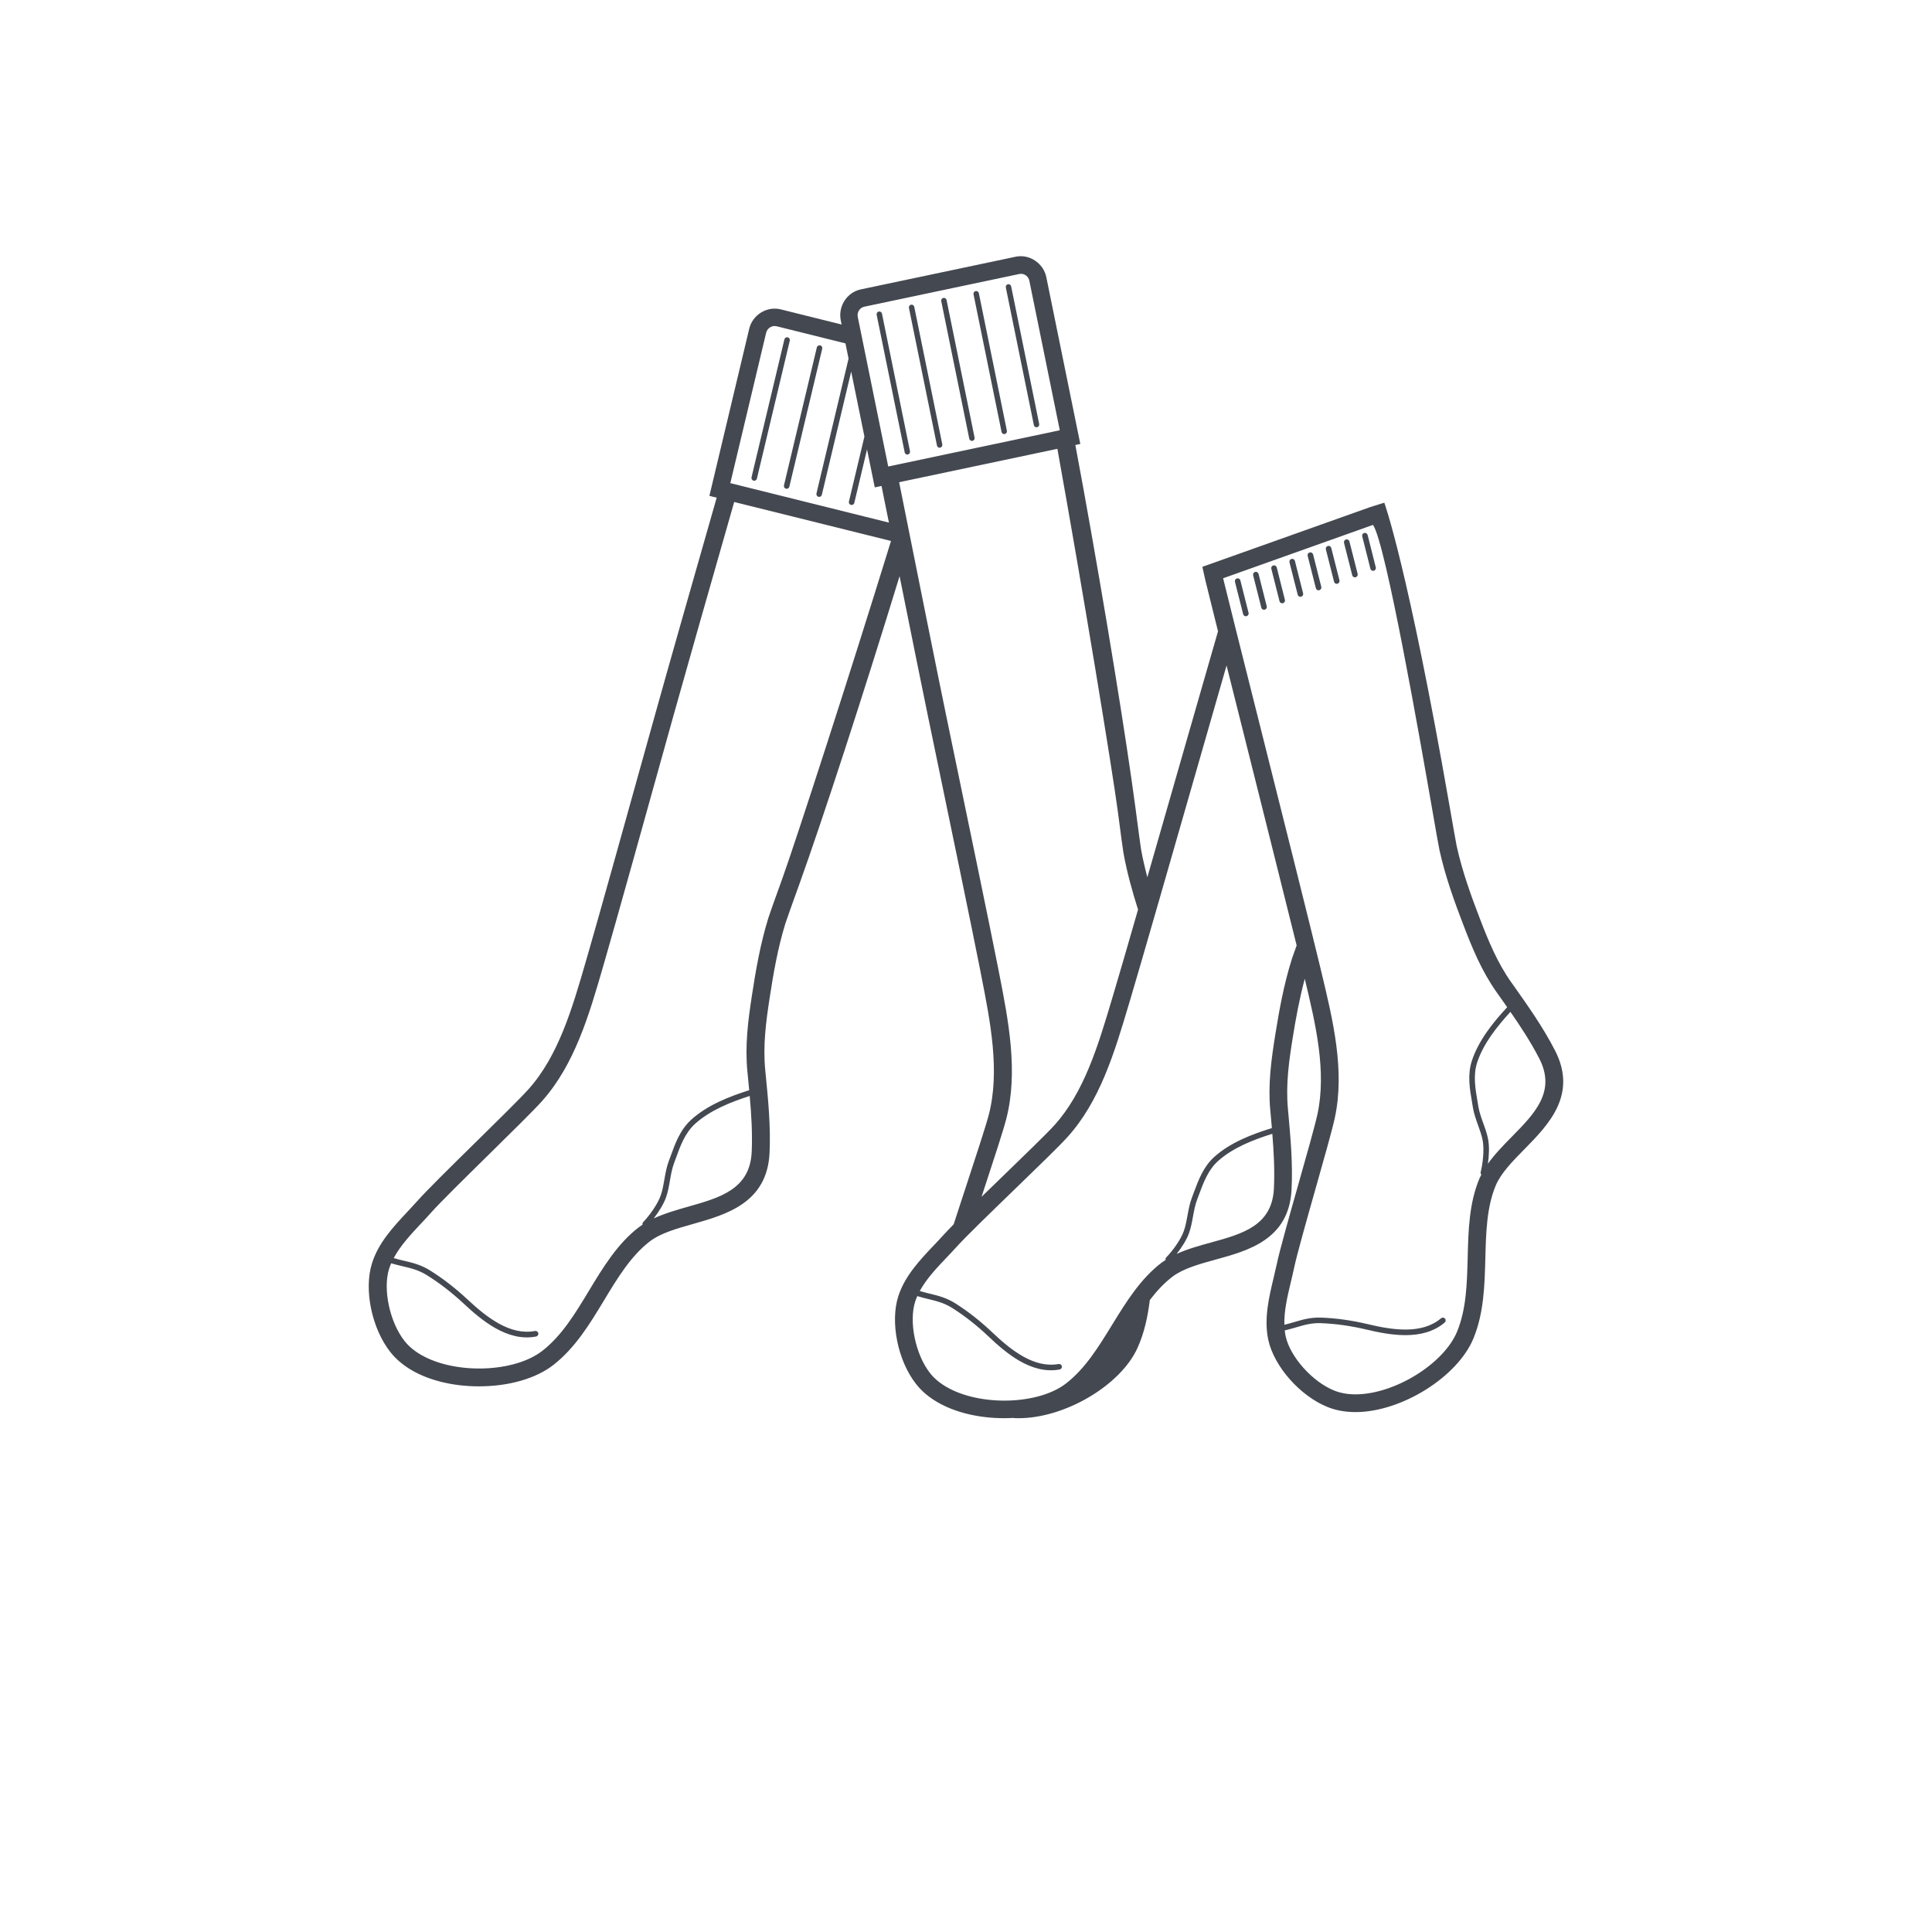 <?xml version="1.0" encoding="utf-8"?>
<!-- Generator: Adobe Illustrator 16.0.4, SVG Export Plug-In . SVG Version: 6.00 Build 0)  -->
<!DOCTYPE svg PUBLIC "-//W3C//DTD SVG 1.1//EN" "http://www.w3.org/Graphics/SVG/1.1/DTD/svg11.dtd">
<svg version="1.1" id="Layer_1" xmlns="http://www.w3.org/2000/svg" xmlns:xlink="http://www.w3.org/1999/xlink" x="0px" y="0px"
	 width="150px" height="150px" viewBox="0 0 150 150" enable-background="new 0 0 150 150" xml:space="preserve">
<path fill="#444850" d="M77.967,33.703c0.015,0,0.029-0.002,0.044-0.005c0.112-0.024,0.187-0.138,0.163-0.254l-2.176-10.679
	c-0.023-0.115-0.139-0.189-0.25-0.166c-0.113,0.024-0.188,0.138-0.163,0.254l2.176,10.679
	C77.781,33.632,77.869,33.703,77.967,33.703z M80.474,33.174c0.015,0,0.029-0.002,0.044-0.005c0.113-0.024,0.187-0.138,0.163-0.254
	l-2.175-10.68c-0.023-0.115-0.14-0.189-0.25-0.166c-0.113,0.024-0.188,0.138-0.163,0.254l2.175,10.68
	C80.288,33.104,80.376,33.174,80.474,33.174z M72.952,34.761c0.015,0,0.029-0.002,0.044-0.005c0.112-0.024,0.187-0.138,0.163-0.254
	l-2.176-10.679c-0.022-0.115-0.137-0.189-0.249-0.166c-0.113,0.024-0.187,0.138-0.163,0.254l2.175,10.679
	C72.766,34.691,72.854,34.761,72.952,34.761z M63.678,26.815c-0.112-0.026-0.231,0.044-0.259,0.159l-2.552,10.711
	c-0.027,0.115,0.044,0.231,0.159,0.259c0.017,0.004,0.033,0.006,0.05,0.006c0.098,0,0.186-0.066,0.209-0.165l2.552-10.711
	C63.865,26.958,63.793,26.842,63.678,26.815z M75.46,34.232c0.015,0,0.029-0.002,0.043-0.005c0.113-0.024,0.187-0.138,0.163-0.254
	l-2.174-10.678c-0.023-0.115-0.14-0.19-0.25-0.166c-0.113,0.024-0.188,0.138-0.163,0.254l2.175,10.678
	C75.275,34.162,75.363,34.232,75.46,34.232z M70.445,35.291c0.015,0,0.029-0.002,0.044-0.005c0.113-0.024,0.187-0.138,0.163-0.254
	l-2.175-10.679c-0.023-0.115-0.138-0.188-0.25-0.166c-0.113,0.024-0.188,0.138-0.163,0.254l2.175,10.679
	C70.259,35.22,70.347,35.291,70.445,35.291z M61.16,26.189c-0.114-0.025-0.231,0.044-0.259,0.159L58.348,37.06
	c-0.027,0.115,0.044,0.231,0.159,0.259c0.017,0.004,0.033,0.006,0.05,0.006c0.098,0,0.186-0.066,0.209-0.165l2.553-10.712
	C61.346,26.333,61.275,26.216,61.16,26.189z M105.919,41.381c-0.117,0.029-0.188,0.146-0.156,0.26l0.635,2.514
	c0.025,0.1,0.111,0.164,0.209,0.164c0.018,0,0.035-0.002,0.053-0.006c0.115-0.029,0.188-0.146,0.156-0.264l-0.633-2.512
	C106.151,41.422,106.036,41.348,105.919,41.381z M103.097,42.387c-0.117,0.031-0.186,0.146-0.158,0.262l0.637,2.516
	c0.023,0.098,0.111,0.162,0.209,0.162c0.018,0,0.033,0,0.053-0.006c0.117-0.029,0.186-0.146,0.158-0.264l-0.637-2.512
	C103.329,42.428,103.214,42.356,103.097,42.387z M104.507,41.883c-0.115,0.029-0.186,0.146-0.158,0.264l0.637,2.514
	c0.025,0.098,0.113,0.164,0.209,0.164c0.02,0,0.035-0.004,0.055-0.006c0.115-0.031,0.186-0.148,0.156-0.266l-0.637-2.512
	C104.739,41.924,104.628,41.854,104.507,41.883z M120.735,81.566c-0.926-1.801-2.078-3.432-3.193-5.008l-0.223-0.312
	c-1.082-1.533-1.775-3.234-2.447-4.988c-0.625-1.633-1.328-3.543-1.771-5.545c-0.057-0.264-0.271-1.498-0.545-3.059
	c-3.27-18.748-5.08-23.625-5.08-23.625l-1.096,0.342l-12.246,4.359l-0.783,0.277l0.18,0.812l0.041,0.188
	c0.066,0.291,0.436,1.781,0.994,4.006c-0.531,1.834-1.383,4.802-2.373,8.251l-0.318,1.111c-0.896,3.129-1.891,6.596-2.795,9.734
	c-0.184-0.703-0.355-1.418-0.486-2.15c-0.049-0.279-0.227-1.637-0.422-3.123c-0.725-5.494-2.355-15.509-4.061-24.927
	c-0.218-1.207-0.423-2.311-0.621-3.359l0.384-0.081l-2.638-12.951c-0.221-1.081-1.312-1.809-2.372-1.587l-12.029,2.537
	c-1.083,0.231-1.781,1.315-1.556,2.417l0.063,0.31l-4.726-1.176c-1.08-0.267-2.193,0.429-2.448,1.51l-3.09,12.969l0.565,0.141
	c-1.866,6.529-3.877,13.589-4.674,16.455c-2.133,7.656-4.543,16.314-5.344,19.066l-0.139,0.477
	c-1.041,3.602-2.117,7.326-4.461,9.939c-0.637,0.709-2.457,2.5-4.064,4.08l-0.141,0.137c-1.818,1.789-3.699,3.639-4.426,4.461
	c-0.197,0.221-0.402,0.441-0.607,0.662l-0.141,0.15c-1.113,1.189-2.268,2.424-2.768,4.027c-0.641,2.045-0.006,5.074,1.441,6.895
	c0.436,0.549,1.01,1.031,1.707,1.43c1.377,0.785,3.207,1.217,5.156,1.217c2.332,0,4.443-0.609,5.797-1.672
	c1.701-1.334,2.83-3.203,3.922-5.01c1.025-1.697,2.076-3.439,3.541-4.564c0.854-0.656,2.137-1.016,3.373-1.363
	c2.574-0.73,5.77-1.635,5.936-5.555c0.09-2.051-0.109-4.07-0.301-6.023l-0.035-0.371c-0.188-1.902,0.055-3.744,0.344-5.621
	c0.271-1.758,0.611-3.799,1.223-5.771c0.084-0.275,0.578-1.645,1.055-2.969c1.873-5.209,5.008-14.844,7.807-23.984
	c0.945,4.703,1.811,8.984,2.244,11.074l0.047,0.223c1.594,7.68,3.398,16.383,3.945,19.172l0.094,0.484
	c0.727,3.68,1.475,7.484,0.592,10.881c-0.242,0.92-1.041,3.348-1.744,5.49c-0.34,1.031-0.678,2.064-0.982,3.004
	c-0.326,0.33-0.596,0.613-0.787,0.824c-0.238,0.266-0.488,0.527-0.74,0.793c-1.059,1.113-2.256,2.373-2.766,3.953
	c-0.648,2.014-0.047,5.006,1.369,6.814c0.426,0.549,0.992,1.031,1.678,1.426c1.375,0.799,3.212,1.238,5.175,1.238
	c0.232,0,0.463-0.01,0.691-0.021c0.041,0.002,0.078,0.014,0.119,0.016c0.102,0.004,0.203,0.006,0.307,0.006
	c3.586,0,7.895-2.537,9.219-5.432c0.545-1.189,0.807-2.459,0.967-3.74c0.529-0.691,1.104-1.322,1.764-1.82
	c0.844-0.637,2.113-0.984,3.342-1.322c2.541-0.697,5.701-1.562,5.898-5.43c0.105-2.035-0.078-4.035-0.254-5.969l-0.031-0.346
	c-0.168-1.871,0.086-3.689,0.387-5.543c0.221-1.381,0.504-2.941,0.924-4.516c0.852,3.543,1.705,7.193,0.984,10.523
	c-0.199,0.914-0.887,3.342-1.494,5.482c-0.707,2.498-1.439,5.08-1.668,6.172c-0.068,0.318-0.146,0.643-0.223,0.969l-0.021,0.09
	c-0.357,1.49-0.762,3.184-0.408,4.807c0.451,2.064,2.473,4.352,4.602,5.207c0.645,0.26,1.375,0.393,2.166,0.393
	c3.57,0,7.939-2.734,9.166-5.738c0.809-1.98,0.863-4.139,0.918-6.227c0.049-1.943,0.102-3.953,0.805-5.627
	c0.408-0.971,1.334-1.91,2.229-2.82C120.204,87.344,122.501,85.008,120.735,81.566z M67.109,23.811l12.027-2.537
	c0.045-0.01,0.091-0.015,0.136-0.015c0.312,0,0.583,0.227,0.646,0.537l2.364,11.611l-13.321,2.812l-2.364-11.611
	C66.522,24.245,66.752,23.886,67.109,23.811z M59.482,25.841c0.086-0.364,0.459-0.597,0.81-0.511l5.349,1.33l0.241,1.185
	l-2.492,10.468c-0.027,0.115,0.044,0.231,0.159,0.259c0.017,0.004,0.033,0.006,0.05,0.006c0.098,0,0.186-0.066,0.209-0.165
	l2.278-9.567l1.028,5.046l-1.203,5.049c-0.027,0.115,0.044,0.231,0.159,0.259c0.017,0.004,0.033,0.006,0.05,0.006
	c0.098,0,0.186-0.066,0.209-0.165l0.988-4.149l0.601,2.948l0.525-0.111c0.079,0.396,0.156,0.786,0.231,1.16l0.343,1.686
	L56.702,37.51L59.482,25.841z M58.363,89.414c-0.125,2.912-2.453,3.57-4.922,4.268c-0.914,0.26-1.85,0.529-2.686,0.916
	c0.395-0.51,0.779-1.125,0.959-1.646c0.148-0.422,0.225-0.865,0.299-1.295c0.078-0.449,0.16-0.916,0.318-1.344l0.146-0.398
	c0.346-0.955,0.705-1.945,1.482-2.656c1.174-1.066,2.787-1.697,4.248-2.17C58.335,86.514,58.425,87.969,58.363,89.414z
	 M58.466,83.172c-0.025-0.273-0.025-0.541-0.037-0.811c0.012,0.27,0.012,0.535,0.037,0.809l0.006,0.062L58.466,83.172z
	 M60.728,68.244c-0.596,1.65-0.986,2.738-1.074,3.027c-0.639,2.061-0.99,4.166-1.268,5.973c-0.305,1.973-0.559,3.916-0.357,5.971
	l0.035,0.348c0.035,0.355,0.068,0.717,0.104,1.08c-1.531,0.486-3.24,1.145-4.504,2.293c-0.857,0.781-1.234,1.822-1.598,2.828
	l-0.146,0.396c-0.174,0.467-0.258,0.951-0.338,1.42c-0.076,0.432-0.146,0.84-0.281,1.227c-0.234,0.678-0.879,1.574-1.361,2.074
	c-0.055,0.057-0.07,0.131-0.053,0.201c-0.1,0.066-0.197,0.131-0.289,0.201c-1.67,1.283-2.791,3.141-3.877,4.938
	c-1.076,1.783-2.094,3.465-3.6,4.646c-2.16,1.697-6.729,1.861-9.4,0.34c-0.539-0.307-0.98-0.672-1.307-1.086
	c-1.15-1.449-1.703-4.02-1.205-5.613c0.047-0.145,0.102-0.287,0.162-0.426c0.303,0.09,0.594,0.162,0.873,0.225
	c0.645,0.152,1.246,0.291,1.896,0.695c0.986,0.615,1.92,1.334,2.85,2.199c0.75,0.703,1.57,1.4,2.449,1.902
	c0.992,0.564,2.057,0.879,3.178,0.666c0.119-0.023,0.199-0.139,0.176-0.258c-0.021-0.117-0.139-0.195-0.258-0.174
	c-1.922,0.363-3.73-1.037-5.246-2.457c-0.951-0.883-1.904-1.623-2.918-2.254c-0.709-0.438-1.348-0.588-2.027-0.746
	c-0.25-0.057-0.51-0.125-0.777-0.203c0.512-0.955,1.312-1.82,2.102-2.662c0.264-0.277,0.525-0.557,0.771-0.836
	c0.715-0.807,2.639-2.697,4.498-4.527c1.789-1.76,3.479-3.42,4.127-4.143c2.555-2.852,3.678-6.732,4.764-10.484l0.137-0.475
	c0.803-2.764,3.219-11.432,5.348-19.082c0.756-2.717,2.8-9.887,4.688-16.493l12.176,3.026
	C65.971,52.399,61.796,65.273,60.728,68.244z M76.347,92.492c0.783-2.385,1.523-4.635,1.768-5.574
	c0.965-3.705,0.184-7.668-0.57-11.502l-0.096-0.484c-0.553-2.824-2.38-11.635-3.994-19.41c-0.61-2.936-2.233-11.018-3.646-18.083
	l12.286-2.593c1.957,10.855,4.271,24.947,4.696,28.173c0.227,1.736,0.379,2.885,0.432,3.184c0.277,1.555,0.701,3.045,1.135,4.416
	c-0.838,2.908-1.533,5.307-1.9,6.529l-0.139,0.467c-1.059,3.551-2.15,7.215-4.482,9.775c-0.621,0.68-2.361,2.363-4.043,3.992
	c-0.521,0.504-1.061,1.027-1.586,1.537L76.347,92.492z M98.905,92.293c-0.148,2.875-2.453,3.508-4.891,4.176
	c-0.906,0.248-1.83,0.506-2.658,0.883c0.396-0.502,0.779-1.105,0.961-1.617c0.146-0.414,0.229-0.854,0.305-1.277
	c0.08-0.441,0.164-0.9,0.324-1.322l0.146-0.393c0.35-0.939,0.709-1.912,1.484-2.607c1.168-1.045,2.762-1.654,4.207-2.107
	C98.897,89.438,98.976,90.869,98.905,92.293z M100.315,74.406c-0.645,2.027-1.008,4.098-1.295,5.881
	c-0.312,1.945-0.582,3.859-0.398,5.889l0.033,0.342c0.029,0.354,0.061,0.709,0.092,1.066c-1.516,0.471-3.205,1.105-4.461,2.229
	c-0.854,0.766-1.232,1.791-1.6,2.777l-0.145,0.391c-0.176,0.459-0.262,0.938-0.346,1.4c-0.078,0.424-0.15,0.826-0.287,1.207
	c-0.236,0.666-0.879,1.547-1.361,2.035c-0.053,0.055-0.068,0.129-0.051,0.201c-0.1,0.062-0.197,0.125-0.289,0.193
	c-1.656,1.252-2.777,3.076-3.863,4.842c-1.076,1.75-2.092,3.404-3.584,4.557c-2.146,1.656-6.656,1.785-9.277,0.266
	c-0.531-0.309-0.965-0.674-1.283-1.084c-1.125-1.439-1.648-3.979-1.145-5.547c0.045-0.145,0.104-0.283,0.162-0.422
	c0.299,0.094,0.584,0.164,0.859,0.23c0.635,0.154,1.229,0.297,1.865,0.699c0.971,0.617,1.884,1.334,2.796,2.195
	c0.732,0.699,1.537,1.393,2.398,1.895c0.975,0.562,2.025,0.881,3.133,0.68c0.117-0.02,0.195-0.133,0.174-0.252
	c-0.02-0.117-0.135-0.195-0.252-0.174c-1.898,0.344-3.672-1.053-5.156-2.463c-0.932-0.881-1.867-1.617-2.861-2.246
	c-0.697-0.439-1.326-0.592-1.994-0.754c-0.248-0.059-0.506-0.127-0.768-0.205c0.512-0.939,1.311-1.787,2.096-2.611
	c0.26-0.273,0.521-0.547,0.766-0.82c0.713-0.789,2.623-2.641,4.474-4.432c1.777-1.721,3.457-3.346,4.102-4.057
	c2.545-2.791,3.684-6.611,4.783-10.305l0.141-0.469c0.811-2.719,3.262-11.254,5.422-18.785c0.762-2.652,1.471-5.131,2.035-7.087
	c0.332,1.328,0.701,2.791,1.092,4.347l0.092,0.365c0.252,1,3.85,15.365,4.258,17.023C100.489,73.91,100.362,74.264,100.315,74.406z
	 M115.013,91.193c-0.053,0.105-0.107,0.209-0.152,0.314c-0.805,1.914-0.859,4.055-0.91,6.127c-0.055,2.051-0.104,3.992-0.818,5.74
	c-1.025,2.508-4.861,4.883-7.893,4.883c-0.611,0-1.17-0.1-1.652-0.295c-1.693-0.678-3.42-2.613-3.773-4.223
	c-0.029-0.148-0.053-0.295-0.068-0.447c0.303-0.07,0.588-0.15,0.857-0.23c0.627-0.184,1.211-0.361,1.965-0.332
	c1.148,0.047,2.299,0.207,3.518,0.496c0.986,0.236,2.029,0.434,3.029,0.434c1.125,0,2.191-0.25,3.051-0.98
	c0.09-0.078,0.102-0.215,0.023-0.305c-0.078-0.092-0.213-0.102-0.307-0.025c-1.469,1.25-3.703,0.932-5.695,0.455
	c-1.248-0.295-2.426-0.461-3.602-0.506c-0.824-0.031-1.443,0.152-2.105,0.348c-0.242,0.072-0.498,0.145-0.764,0.207
	c-0.029-1.068,0.236-2.203,0.502-3.309c0.088-0.367,0.176-0.734,0.252-1.094c0.219-1.041,0.945-3.602,1.645-6.08
	c0.676-2.381,1.312-4.629,1.516-5.566c0.799-3.691-0.133-7.566-1.035-11.316l-0.113-0.473c-0.66-2.76-2.822-11.373-4.732-18.971
	c-1.352-5.373-2.531-10.07-2.789-11.148l11.637-4.145c0.99,1.408,3.701,16.947,4.605,22.136c0.297,1.703,0.492,2.83,0.557,3.121
	c0.459,2.078,1.184,4.053,1.83,5.74c0.703,1.838,1.434,3.629,2.609,5.293l0.199,0.279c0.205,0.289,0.41,0.584,0.617,0.877
	c-1.076,1.166-2.219,2.564-2.742,4.164c-0.354,1.092-0.168,2.168,0.012,3.207l0.066,0.408c0.08,0.486,0.246,0.943,0.404,1.385
	c0.146,0.406,0.285,0.793,0.359,1.189c0.129,0.695,0.014,1.777-0.156,2.443C114.938,91.07,114.964,91.141,115.013,91.193z
	 M117.376,88.258c-0.658,0.668-1.328,1.355-1.855,2.096c0.09-0.631,0.119-1.346,0.02-1.879c-0.08-0.434-0.23-0.852-0.377-1.258
	c-0.152-0.424-0.311-0.861-0.385-1.309l-0.068-0.412c-0.17-0.988-0.346-2.01-0.025-3c0.486-1.49,1.561-2.816,2.584-3.936
	c0.805,1.162,1.592,2.363,2.244,3.633C120.827,84.752,119.151,86.455,117.376,88.258z M96.04,44.907
	c-0.117,0.029-0.188,0.146-0.158,0.264l0.635,2.512c0.025,0.098,0.113,0.164,0.209,0.164c0.02,0,0.037-0.004,0.053-0.008
	c0.119-0.029,0.189-0.146,0.158-0.262l-0.635-2.514C96.274,44.948,96.155,44.877,96.04,44.907z M98.862,43.899
	c-0.115,0.029-0.186,0.146-0.156,0.264l0.635,2.512c0.025,0.098,0.113,0.164,0.209,0.164c0.018,0,0.037-0.002,0.055-0.006
	c0.115-0.031,0.186-0.148,0.154-0.264l-0.633-2.514C99.097,43.94,98.978,43.868,98.862,43.899z M97.452,44.403
	c-0.117,0.029-0.188,0.146-0.158,0.264l0.635,2.512c0.025,0.098,0.113,0.164,0.211,0.164c0.016,0,0.035-0.004,0.051-0.008
	c0.117-0.029,0.188-0.146,0.158-0.262l-0.635-2.514C97.685,44.444,97.567,44.372,97.452,44.403z M100.274,43.395
	c-0.119,0.029-0.188,0.146-0.158,0.264l0.637,2.512c0.023,0.098,0.111,0.164,0.209,0.164c0.018,0,0.035-0.002,0.053-0.006
	c0.117-0.031,0.188-0.148,0.158-0.264l-0.637-2.514C100.509,43.436,100.392,43.366,100.274,43.395z M101.685,42.891
	c-0.117,0.029-0.188,0.146-0.158,0.266l0.637,2.512c0.025,0.098,0.113,0.162,0.211,0.162c0.016,0,0.035-0.002,0.053-0.006
	c0.115-0.029,0.186-0.148,0.156-0.264l-0.635-2.512C101.919,42.934,101.804,42.862,101.685,42.891z"/>
</svg>
